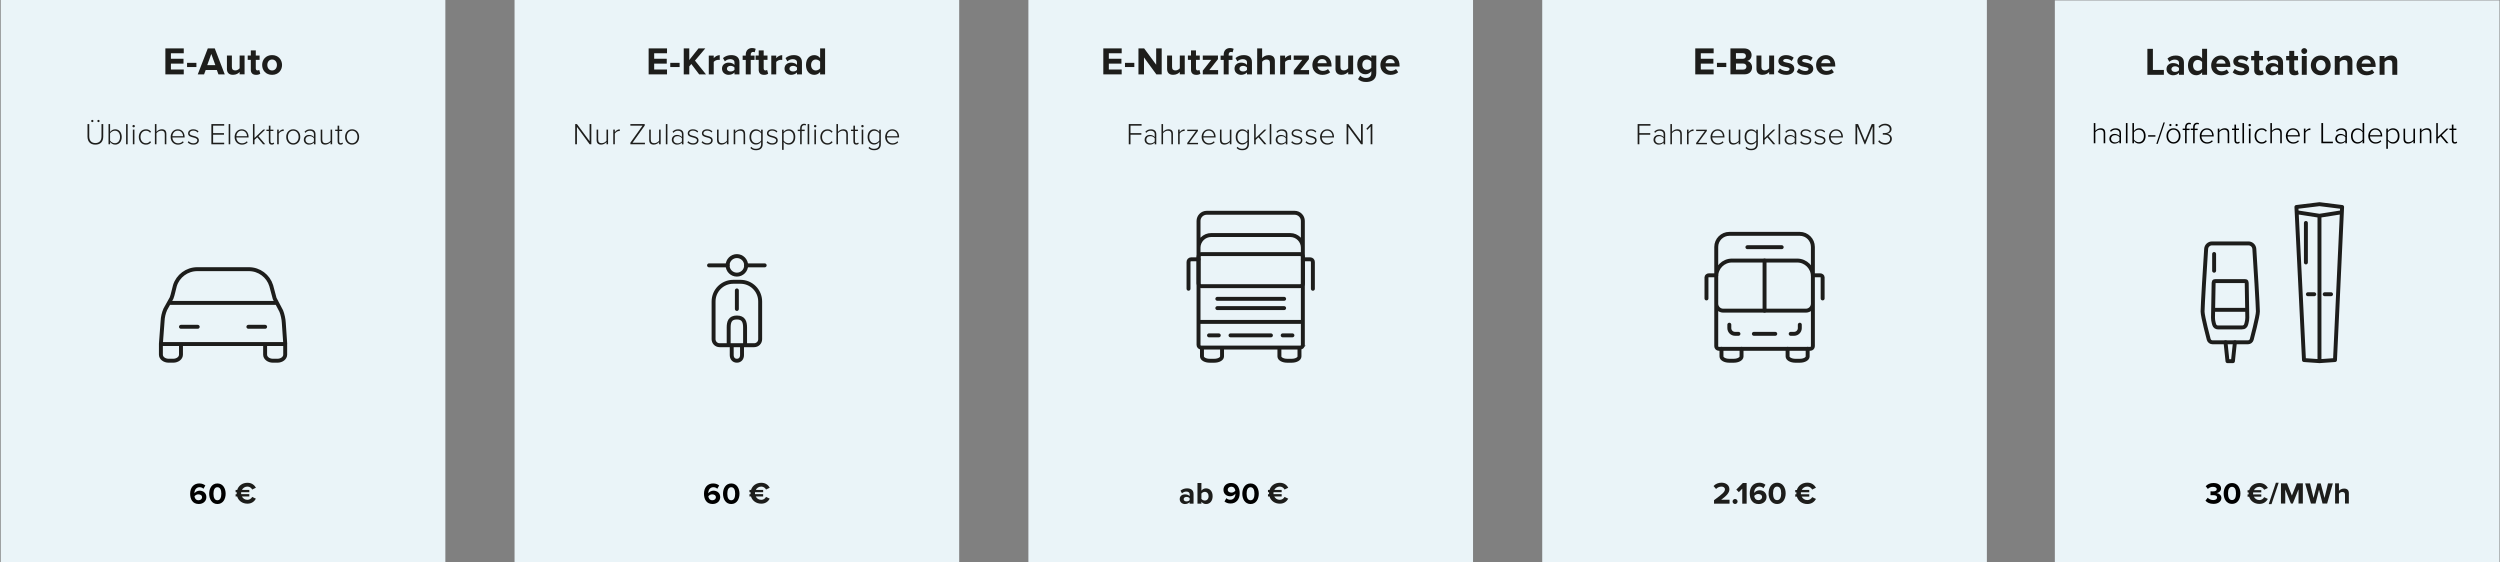 <?xml version="1.0" encoding="UTF-8"?>
<svg xmlns="http://www.w3.org/2000/svg" xmlns:xlink="http://www.w3.org/1999/xlink" id="Ebene_1" version="1.1" viewBox="0 0 1156 260">
  <rect x="0" y="0" width="1156" height="260" fill="#808080" stroke="none"/>
  <defs>
    <style>
      .st0, .st1 {
        stroke-miterlimit: 10;
      }

      .st0, .st1, .st2, .st3 {
        fill: none;
      }

      .st0, .st1, .st3 {
        stroke: #1d1d1b;
        stroke-width: 1.82px;
      }

      .st4 {
        clip-path: url(#clippath-4);
      }

      .st1, .st3 {
        stroke-linecap: round;
      }

      .st5 {
        fill: #eaf4f8;
      }

      .st6 {
        clip-path: url(#clippath-5);
      }

      .st3 {
        stroke-linejoin: round;
      }

      .st7 {
        fill: #1d1d1b;
      }
    </style>
    <clipPath id="clippath-4">
      <rect class="st2" x="-2.48" y=".19" width="1156" height="260"></rect>
    </clipPath>
    <clipPath id="clippath-5">
      <rect class="st2" x="-2.48" y=".19" width="1156" height="260"></rect>
    </clipPath>
  </defs>
  <rect class="st5" x=".33" width="205.6" height="260"></rect>
  <rect class="st5" x="237.93" width="205.6" height="260"></rect>
  <rect class="st5" x="475.53" width="205.6" height="260"></rect>
  <rect class="st5" x="713.13" width="205.6" height="260"></rect>
  <g>
    <path class="st7" d="M76.47,22.38h8.5v2.25h-5.94v2.54h5.82v2.25h-5.82v2.72h5.94v2.25h-8.5v-12.01Z"></path>
    <path class="st7" d="M86.5,29.06h4.32v1.94h-4.32v-1.94Z"></path>
    <path class="st7" d="M100.27,32.36h-5.15l-.76,2.03h-2.92l4.65-12.01h3.21l4.63,12.01h-2.92l-.74-2.03ZM95.82,30.11h3.75l-1.87-5.17-1.87,5.17Z"></path>
    <path class="st7" d="M110.8,33.29c-.59.67-1.64,1.31-3.06,1.31-1.91,0-2.81-1.04-2.81-2.74v-6.18h2.29v5.28c0,1.21.63,1.6,1.6,1.6.88,0,1.58-.49,1.98-.99v-5.89h2.29v8.7h-2.29v-1.1Z"></path>
    <path class="st7" d="M115.98,32.23v-4.54h-1.44v-2h1.44v-2.38h2.3v2.38h1.76v2h-1.76v3.93c0,.54.29.95.79.95.34,0,.67-.13.79-.25l.49,1.73c-.34.31-.95.56-1.91.56-1.6,0-2.47-.83-2.47-2.38Z"></path>
    <path class="st7" d="M121.22,30.04c0-2.47,1.73-4.56,4.59-4.56s4.61,2.09,4.61,4.56-1.73,4.57-4.61,4.57-4.59-2.09-4.59-4.57ZM128.05,30.04c0-1.35-.81-2.52-2.23-2.52s-2.21,1.17-2.21,2.52.79,2.54,2.21,2.54,2.23-1.17,2.23-2.54Z"></path>
  </g>
  <g>
    <path class="st7" d="M40.46,57.37h.81v5.74c0,1.89.99,3.04,2.83,3.04s2.83-1.15,2.83-3.04v-5.74h.81v5.76c0,2.31-1.23,3.75-3.64,3.75s-3.64-1.46-3.64-3.75v-5.76ZM42.16,55.95c0-.28.24-.52.53-.52s.52.24.52.52-.24.52-.52.52-.53-.24-.53-.52ZM45.01,55.95c0-.28.25-.52.53-.52s.52.24.52.52-.24.52-.52.52-.53-.24-.53-.52Z"></path>
    <path class="st7" d="M50.18,57.37h.73v3.67c.55-.77,1.4-1.26,2.35-1.26,1.81,0,3.03,1.42,3.03,3.56s-1.23,3.54-3.03,3.54c-1.01,0-1.88-.55-2.35-1.25v1.08h-.73v-9.34ZM53.13,66.22c1.51,0,2.37-1.25,2.37-2.89s-.85-2.9-2.37-2.9c-.94,0-1.83.59-2.23,1.23v3.35c.39.64,1.29,1.21,2.23,1.21Z"></path>
    <path class="st7" d="M58.3,57.37h.73v9.34h-.73v-9.34Z"></path>
    <path class="st7" d="M61.24,58.32c0-.31.27-.55.56-.55s.56.24.56.55-.25.56-.56.56-.56-.25-.56-.56ZM61.43,59.94h.73v6.77h-.73v-6.77Z"></path>
    <path class="st7" d="M67.47,59.78c1.18,0,1.85.46,2.4,1.15l-.5.45c-.49-.67-1.11-.94-1.85-.94-1.58,0-2.55,1.26-2.55,2.89s.97,2.9,2.55,2.9c.74,0,1.36-.28,1.85-.95l.5.45c-.55.7-1.22,1.16-2.4,1.16-1.99,0-3.29-1.58-3.29-3.56s1.3-3.54,3.29-3.54Z"></path>
    <path class="st7" d="M76.19,62.1c0-1.3-.66-1.67-1.64-1.67-.87,0-1.76.55-2.2,1.16v5.11h-.73v-9.34h.73v3.6c.49-.59,1.46-1.19,2.44-1.19,1.37,0,2.13.64,2.13,2.17v4.76h-.73v-4.61Z"></path>
    <path class="st7" d="M82.18,59.78c2.06,0,3.19,1.64,3.19,3.59v.2h-5.66c.07,1.47,1.05,2.69,2.65,2.69.85,0,1.64-.32,2.21-.94l.38.48c-.67.7-1.53,1.09-2.65,1.09-1.98,0-3.39-1.47-3.39-3.56,0-1.96,1.39-3.54,3.26-3.54ZM79.72,62.98h4.92c-.01-1.15-.77-2.58-2.47-2.58-1.6,0-2.4,1.4-2.45,2.58Z"></path>
    <path class="st7" d="M87.24,65.27c.43.55,1.23.99,2.19.99,1.13,0,1.81-.59,1.81-1.37,0-.85-.92-1.09-1.89-1.34-1.13-.28-2.38-.57-2.38-1.89,0-1.04.88-1.88,2.41-1.88,1.16,0,1.93.45,2.42.99l-.41.52c-.39-.53-1.12-.9-2.02-.9-1.05,0-1.7.53-1.7,1.23,0,.77.87.97,1.81,1.21,1.16.29,2.47.62,2.47,2.06,0,1.09-.84,1.99-2.54,1.99-1.09,0-1.93-.32-2.61-1.06l.43-.55Z"></path>
    <path class="st7" d="M97.74,57.37h5.93v.73h-5.13v3.46h5.03v.73h-5.03v3.7h5.13v.73h-5.93v-9.34Z"></path>
    <path class="st7" d="M105.74,57.37h.73v9.34h-.73v-9.34Z"></path>
    <path class="st7" d="M111.75,59.78c2.06,0,3.19,1.64,3.19,3.59v.2h-5.66c.07,1.47,1.05,2.69,2.65,2.69.85,0,1.64-.32,2.21-.94l.38.48c-.67.7-1.53,1.09-2.65,1.09-1.98,0-3.39-1.47-3.39-3.56,0-1.96,1.39-3.54,3.26-3.54ZM109.29,62.98h4.92c-.01-1.15-.77-2.58-2.47-2.58-1.6,0-2.4,1.4-2.45,2.58Z"></path>
    <path class="st7" d="M118.95,63.49l-1.26,1.19v2.03h-.73v-9.34h.73v6.44l3.99-3.87h.97l-3.15,3.05,3.14,3.71h-.98l-2.7-3.22Z"></path>
    <path class="st7" d="M124.31,65.41v-4.82h-1.12v-.64h1.12v-1.85h.74v1.85h1.37v.64h-1.37v4.71c0,.55.22.92.7.92.32,0,.6-.15.76-.32l.28.56c-.27.25-.59.42-1.15.42-.9,0-1.33-.55-1.33-1.47Z"></path>
    <path class="st7" d="M128.16,59.94h.73v1.16c.57-.76,1.34-1.3,2.28-1.3v.8c-.13-.03-.22-.03-.36-.03-.69,0-1.61.62-1.92,1.21v4.93h-.73v-6.77Z"></path>
    <path class="st7" d="M132.34,63.32c0-1.98,1.27-3.54,3.25-3.54s3.26,1.57,3.26,3.54-1.26,3.56-3.26,3.56-3.25-1.58-3.25-3.56ZM138.07,63.32c0-1.5-.88-2.89-2.48-2.89s-2.47,1.39-2.47,2.89.9,2.9,2.47,2.9,2.48-1.39,2.48-2.9Z"></path>
    <path class="st7" d="M145.15,65.91c-.6.66-1.36.97-2.3.97-1.16,0-2.37-.8-2.37-2.25s1.19-2.24,2.37-2.24c.94,0,1.71.31,2.3.97v-1.37c0-1.01-.81-1.55-1.82-1.55-.84,0-1.5.29-2.11.99l-.41-.5c.7-.76,1.48-1.13,2.61-1.13,1.37,0,2.46.66,2.46,2.17v4.76h-.73v-.8ZM145.15,63.89c-.48-.62-1.23-.94-2.05-.94-1.12,0-1.85.71-1.85,1.68s.73,1.67,1.85,1.67c.81,0,1.57-.31,2.05-.92v-1.48Z"></path>
    <path class="st7" d="M152.86,65.71c-.56.62-1.46,1.16-2.44,1.16-1.39,0-2.13-.64-2.13-2.17v-4.76h.73v4.59c0,1.32.66,1.68,1.64,1.68.87,0,1.75-.52,2.2-1.12v-5.15h.73v6.77h-.73v-.99Z"></path>
    <path class="st7" d="M156.11,65.41v-4.82h-1.12v-.64h1.12v-1.85h.74v1.85h1.37v.64h-1.37v4.71c0,.55.22.92.7.92.32,0,.6-.15.76-.32l.28.56c-.27.25-.59.42-1.15.42-.9,0-1.33-.55-1.33-1.47Z"></path>
    <path class="st7" d="M159.56,63.32c0-1.98,1.27-3.54,3.25-3.54s3.26,1.57,3.26,3.54-1.26,3.56-3.26,3.56-3.25-1.58-3.25-3.56ZM165.29,63.32c0-1.5-.88-2.89-2.48-2.89s-2.47,1.39-2.47,2.89.9,2.9,2.47,2.9,2.48-1.39,2.48-2.9Z"></path>
  </g>
  <g>
    <path class="st7" d="M266.77,58.68v8.03h-.8v-9.34h.81l5.85,7.91v-7.91h.8v9.34h-.78l-5.88-8.03Z"></path>
    <path class="st7" d="M280.44,65.71c-.56.62-1.46,1.16-2.44,1.16-1.39,0-2.13-.64-2.13-2.17v-4.76h.73v4.59c0,1.32.66,1.68,1.64,1.68.87,0,1.75-.52,2.2-1.12v-5.15h.73v6.77h-.73v-.99Z"></path>
    <path class="st7" d="M283.57,59.94h.73v1.16c.57-.76,1.34-1.3,2.28-1.3v.8c-.13-.03-.22-.03-.36-.03-.69,0-1.61.62-1.92,1.21v4.93h-.73v-6.77Z"></path>
    <path class="st7" d="M291.48,66.01l5.63-7.91h-5.63v-.73h6.64v.69l-5.63,7.93h5.73v.73h-6.74v-.7Z"></path>
    <path class="st7" d="M304.76,65.71c-.56.62-1.46,1.16-2.44,1.16-1.39,0-2.13-.64-2.13-2.17v-4.76h.73v4.59c0,1.32.66,1.68,1.64,1.68.87,0,1.75-.52,2.2-1.12v-5.15h.73v6.77h-.73v-.99Z"></path>
    <path class="st7" d="M307.88,57.37h.73v9.34h-.73v-9.34Z"></path>
    <path class="st7" d="M315.31,65.91c-.6.66-1.36.97-2.3.97-1.16,0-2.37-.8-2.37-2.25s1.19-2.24,2.37-2.24c.94,0,1.71.31,2.3.97v-1.37c0-1.01-.81-1.55-1.82-1.55-.84,0-1.5.29-2.11.99l-.41-.5c.7-.76,1.48-1.13,2.6-1.13,1.37,0,2.47.66,2.47,2.17v4.76h-.73v-.8ZM315.31,63.89c-.48-.62-1.23-.94-2.05-.94-1.12,0-1.85.71-1.85,1.68s.73,1.67,1.85,1.67c.81,0,1.57-.31,2.05-.92v-1.48Z"></path>
    <path class="st7" d="M318.28,65.27c.43.55,1.23.99,2.19.99,1.13,0,1.81-.59,1.81-1.37,0-.85-.92-1.09-1.89-1.34-1.13-.28-2.38-.57-2.38-1.89,0-1.04.88-1.88,2.41-1.88,1.16,0,1.93.45,2.42.99l-.41.52c-.39-.53-1.12-.9-2.02-.9-1.05,0-1.7.53-1.7,1.23,0,.77.87.97,1.81,1.21,1.16.29,2.47.62,2.47,2.06,0,1.09-.84,1.99-2.54,1.99-1.09,0-1.93-.32-2.61-1.06l.43-.55Z"></path>
    <path class="st7" d="M324.84,65.27c.43.55,1.23.99,2.19.99,1.13,0,1.81-.59,1.81-1.37,0-.85-.92-1.09-1.89-1.34-1.13-.28-2.38-.57-2.38-1.89,0-1.04.88-1.88,2.41-1.88,1.16,0,1.93.45,2.42.99l-.41.52c-.39-.53-1.12-.9-2.02-.9-1.05,0-1.7.53-1.7,1.23,0,.77.87.97,1.81,1.21,1.16.29,2.47.62,2.47,2.06,0,1.09-.84,1.99-2.54,1.99-1.09,0-1.93-.32-2.61-1.06l.43-.55Z"></path>
    <path class="st7" d="M336.12,65.71c-.56.62-1.46,1.16-2.44,1.16-1.39,0-2.13-.64-2.13-2.17v-4.76h.73v4.59c0,1.32.66,1.68,1.64,1.68.87,0,1.75-.52,2.2-1.12v-5.15h.73v6.77h-.73v-.99Z"></path>
    <path class="st7" d="M343.82,62.13c0-1.3-.66-1.7-1.64-1.7-.87,0-1.76.55-2.2,1.16v5.11h-.73v-6.77h.73v1.02c.49-.59,1.46-1.19,2.44-1.19,1.37,0,2.13.67,2.13,2.2v4.73h-.73v-4.58Z"></path>
    <path class="st7" d="M347.38,67.87c.59.7,1.23.95,2.24.95,1.23,0,2.31-.62,2.31-2.17v-1.07c-.48.69-1.34,1.26-2.35,1.26-1.79,0-3.03-1.36-3.03-3.53s1.23-3.54,3.03-3.54c.97,0,1.81.49,2.35,1.26v-1.09h.74v6.7c0,2.07-1.4,2.82-3.05,2.82-1.13,0-1.86-.21-2.66-1.02l.42-.56ZM351.94,61.67c-.39-.66-1.29-1.23-2.23-1.23-1.5,0-2.37,1.25-2.37,2.89s.87,2.87,2.37,2.87c.94,0,1.83-.57,2.23-1.23v-3.29Z"></path>
    <path class="st7" d="M354.91,65.27c.43.55,1.23.99,2.19.99,1.13,0,1.81-.59,1.81-1.37,0-.85-.92-1.09-1.89-1.34-1.13-.28-2.38-.57-2.38-1.89,0-1.04.88-1.88,2.41-1.88,1.16,0,1.93.45,2.42.99l-.41.52c-.39-.53-1.12-.9-2.02-.9-1.05,0-1.7.53-1.7,1.23,0,.77.87.97,1.81,1.21,1.16.29,2.47.62,2.47,2.06,0,1.09-.84,1.99-2.54,1.99-1.09,0-1.93-.32-2.61-1.06l.43-.55Z"></path>
    <path class="st7" d="M361.63,69.29v-9.34h.73v1.06c.48-.69,1.34-1.23,2.35-1.23,1.81,0,3.03,1.37,3.03,3.54s-1.22,3.56-3.03,3.56c-.95,0-1.81-.49-2.35-1.26v3.67h-.73ZM364.59,60.43c-.94,0-1.83.56-2.23,1.21v3.35c.39.64,1.29,1.23,2.23,1.23,1.51,0,2.37-1.26,2.37-2.9s-.85-2.89-2.37-2.89Z"></path>
    <path class="st7" d="M369.99,60.59h-1.12v-.64h1.12v-.62c0-1.33.71-2.1,1.83-2.1.34,0,.64.06.91.21l-.22.58c-.17-.1-.35-.15-.62-.15-.77,0-1.18.53-1.18,1.47v.62h1.37v.64h-1.37v6.12h-.73v-6.12ZM373.45,57.37h.74v9.34h-.74v-9.34Z"></path>
    <path class="st7" d="M376.38,58.32c0-.31.27-.55.56-.55s.56.24.56.55-.25.56-.56.56-.56-.25-.56-.56ZM376.57,59.94h.73v6.77h-.73v-6.77Z"></path>
    <path class="st7" d="M382.61,59.78c1.18,0,1.85.46,2.4,1.15l-.5.45c-.49-.67-1.11-.94-1.85-.94-1.58,0-2.55,1.26-2.55,2.89s.97,2.9,2.55,2.9c.74,0,1.36-.28,1.85-.95l.5.45c-.55.7-1.22,1.16-2.4,1.16-1.99,0-3.29-1.58-3.29-3.56s1.3-3.54,3.29-3.54Z"></path>
    <path class="st7" d="M391.33,62.1c0-1.3-.66-1.67-1.64-1.67-.87,0-1.76.55-2.2,1.16v5.11h-.73v-9.34h.73v3.6c.49-.59,1.46-1.19,2.44-1.19,1.37,0,2.13.64,2.13,2.17v4.76h-.73v-4.61Z"></path>
    <path class="st7" d="M394.6,65.41v-4.82h-1.12v-.64h1.12v-1.85h.74v1.85h1.37v.64h-1.37v4.71c0,.55.22.92.7.92.32,0,.6-.15.76-.32l.28.56c-.27.25-.59.42-1.15.42-.9,0-1.33-.55-1.33-1.47Z"></path>
    <path class="st7" d="M398.24,58.32c0-.31.27-.55.56-.55s.56.24.56.55-.25.56-.56.56-.56-.25-.56-.56ZM398.44,59.94h.73v6.77h-.73v-6.77Z"></path>
    <path class="st7" d="M402.01,67.87c.59.7,1.23.95,2.24.95,1.23,0,2.31-.62,2.31-2.17v-1.07c-.48.69-1.34,1.26-2.35,1.26-1.79,0-3.03-1.36-3.03-3.53s1.23-3.54,3.03-3.54c.97,0,1.81.49,2.35,1.26v-1.09h.74v6.7c0,2.07-1.4,2.82-3.05,2.82-1.13,0-1.86-.21-2.66-1.02l.42-.56ZM406.56,61.67c-.39-.66-1.29-1.23-2.23-1.23-1.5,0-2.37,1.25-2.37,2.89s.87,2.87,2.37,2.87c.94,0,1.83-.57,2.23-1.23v-3.29Z"></path>
    <path class="st7" d="M412.57,59.78c2.06,0,3.19,1.64,3.19,3.59v.2h-5.66c.07,1.47,1.05,2.69,2.65,2.69.85,0,1.64-.32,2.21-.94l.38.48c-.67.7-1.53,1.09-2.65,1.09-1.98,0-3.39-1.47-3.39-3.56,0-1.96,1.39-3.54,3.26-3.54ZM410.1,62.98h4.92c-.01-1.15-.77-2.58-2.47-2.58-1.6,0-2.4,1.4-2.45,2.58Z"></path>
  </g>
  <g>
    <path class="st7" d="M521.94,57.37h5.93v.73h-5.13v3.46h5.03v.73h-5.03v4.43h-.8v-9.34Z"></path>
    <path class="st7" d="M533.94,65.91c-.6.66-1.36.97-2.3.97-1.16,0-2.37-.8-2.37-2.25s1.19-2.24,2.37-2.24c.94,0,1.71.31,2.3.97v-1.37c0-1.01-.81-1.55-1.82-1.55-.84,0-1.5.29-2.11.99l-.41-.5c.7-.76,1.48-1.13,2.6-1.13,1.37,0,2.47.66,2.47,2.17v4.76h-.73v-.8ZM533.94,63.89c-.48-.62-1.23-.94-2.05-.94-1.12,0-1.85.71-1.85,1.68s.73,1.67,1.85,1.67c.81,0,1.57-.31,2.05-.92v-1.48Z"></path>
    <path class="st7" d="M541.64,62.1c0-1.3-.66-1.67-1.64-1.67-.87,0-1.76.55-2.2,1.16v5.11h-.73v-9.34h.73v3.6c.49-.59,1.46-1.19,2.44-1.19,1.37,0,2.13.64,2.13,2.17v4.76h-.73v-4.61Z"></path>
    <path class="st7" d="M544.76,59.94h.73v1.16c.57-.76,1.34-1.3,2.28-1.3v.8c-.13-.03-.22-.03-.36-.03-.69,0-1.61.62-1.92,1.21v4.93h-.73v-6.77Z"></path>
    <path class="st7" d="M548.98,66.11l4.01-5.52h-4.01v-.64h4.94v.59l-4.05,5.53h4.1v.64h-5v-.6Z"></path>
    <path class="st7" d="M558.9,59.78c2.06,0,3.19,1.64,3.19,3.59v.2h-5.66c.07,1.47,1.05,2.69,2.65,2.69.85,0,1.64-.32,2.21-.94l.38.48c-.67.7-1.53,1.09-2.65,1.09-1.98,0-3.39-1.47-3.39-3.56,0-1.96,1.39-3.54,3.26-3.54ZM556.43,62.98h4.92c-.01-1.15-.77-2.58-2.47-2.58-1.6,0-2.4,1.4-2.45,2.58Z"></path>
    <path class="st7" d="M568.67,65.71c-.56.62-1.46,1.16-2.44,1.16-1.39,0-2.13-.64-2.13-2.17v-4.76h.73v4.59c0,1.32.66,1.68,1.64,1.68.87,0,1.75-.52,2.2-1.12v-5.15h.73v6.77h-.73v-.99Z"></path>
    <path class="st7" d="M572.22,67.87c.59.7,1.23.95,2.24.95,1.23,0,2.31-.62,2.31-2.17v-1.07c-.48.69-1.34,1.26-2.35,1.26-1.79,0-3.03-1.36-3.03-3.53s1.23-3.54,3.03-3.54c.97,0,1.81.49,2.35,1.26v-1.09h.74v6.7c0,2.07-1.4,2.82-3.05,2.82-1.13,0-1.86-.21-2.66-1.02l.42-.56ZM576.78,61.67c-.39-.66-1.29-1.23-2.23-1.23-1.5,0-2.37,1.25-2.37,2.89s.87,2.87,2.37,2.87c.94,0,1.83-.57,2.23-1.23v-3.29Z"></path>
    <path class="st7" d="M581.9,63.49l-1.26,1.19v2.03h-.73v-9.34h.73v6.44l3.99-3.87h.97l-3.15,3.05,3.14,3.71h-.98l-2.7-3.22Z"></path>
    <path class="st7" d="M587.12,57.37h.73v9.34h-.73v-9.34Z"></path>
    <path class="st7" d="M594.55,65.91c-.6.66-1.36.97-2.3.97-1.16,0-2.37-.8-2.37-2.25s1.19-2.24,2.37-2.24c.94,0,1.71.31,2.3.97v-1.37c0-1.01-.81-1.55-1.82-1.55-.84,0-1.5.29-2.11.99l-.41-.5c.7-.76,1.48-1.13,2.61-1.13,1.37,0,2.46.66,2.46,2.17v4.76h-.73v-.8ZM594.55,63.89c-.48-.62-1.23-.94-2.04-.94-1.12,0-1.85.71-1.85,1.68s.73,1.67,1.85,1.67c.81,0,1.57-.31,2.04-.92v-1.48Z"></path>
    <path class="st7" d="M597.52,65.27c.43.55,1.23.99,2.18.99,1.13,0,1.81-.59,1.81-1.37,0-.85-.92-1.09-1.89-1.34-1.13-.28-2.38-.57-2.38-1.89,0-1.04.88-1.88,2.41-1.88,1.16,0,1.93.45,2.42.99l-.41.52c-.39-.53-1.12-.9-2.02-.9-1.05,0-1.7.53-1.7,1.23,0,.77.87.97,1.81,1.21,1.16.29,2.46.62,2.46,2.06,0,1.09-.84,1.99-2.54,1.99-1.09,0-1.93-.32-2.61-1.06l.43-.55Z"></path>
    <path class="st7" d="M604.09,65.27c.43.55,1.23.99,2.19.99,1.13,0,1.81-.59,1.81-1.37,0-.85-.92-1.09-1.89-1.34-1.13-.28-2.38-.57-2.38-1.89,0-1.04.88-1.88,2.41-1.88,1.16,0,1.93.45,2.42.99l-.41.52c-.39-.53-1.12-.9-2.02-.9-1.05,0-1.7.53-1.7,1.23,0,.77.87.97,1.81,1.21,1.16.29,2.47.62,2.47,2.06,0,1.09-.84,1.99-2.54,1.99-1.09,0-1.93-.32-2.61-1.06l.43-.55Z"></path>
    <path class="st7" d="M613.66,59.78c2.06,0,3.19,1.64,3.19,3.59v.2h-5.66c.07,1.47,1.05,2.69,2.65,2.69.85,0,1.64-.32,2.21-.94l.38.48c-.67.7-1.53,1.09-2.65,1.09-1.97,0-3.39-1.47-3.39-3.56,0-1.96,1.39-3.54,3.26-3.54ZM611.2,62.98h4.92c-.01-1.15-.77-2.58-2.46-2.58-1.6,0-2.4,1.4-2.45,2.58Z"></path>
    <path class="st7" d="M623.46,58.68v8.03h-.8v-9.34h.81l5.86,7.91v-7.91h.8v9.34h-.79l-5.88-8.03Z"></path>
    <path class="st7" d="M633.78,58.46l-1.5,1.6-.49-.52,2.06-2.17h.73v9.34h-.8v-8.25Z"></path>
  </g>
  <g>
    <path class="st7" d="M757.25,57.37h5.92v.73h-5.13v3.46h5.03v.73h-5.03v4.43h-.8v-9.34Z"></path>
    <path class="st7" d="M769.25,65.91c-.6.66-1.36.97-2.3.97-1.16,0-2.37-.8-2.37-2.25s1.19-2.24,2.37-2.24c.94,0,1.71.31,2.3.97v-1.37c0-1.01-.81-1.55-1.82-1.55-.84,0-1.5.29-2.11.99l-.41-.5c.7-.76,1.48-1.13,2.61-1.13,1.37,0,2.46.66,2.46,2.17v4.76h-.73v-.8ZM769.25,63.89c-.48-.62-1.23-.94-2.04-.94-1.12,0-1.85.71-1.85,1.68s.73,1.67,1.85,1.67c.81,0,1.57-.31,2.04-.92v-1.48Z"></path>
    <path class="st7" d="M776.95,62.1c0-1.3-.66-1.67-1.64-1.67-.87,0-1.76.55-2.2,1.16v5.11h-.73v-9.34h.73v3.6c.49-.59,1.46-1.19,2.44-1.19,1.37,0,2.13.64,2.13,2.17v4.76h-.73v-4.61Z"></path>
    <path class="st7" d="M780.07,59.94h.73v1.16c.57-.76,1.34-1.3,2.28-1.3v.8c-.13-.03-.22-.03-.36-.03-.69,0-1.61.62-1.92,1.21v4.93h-.73v-6.77Z"></path>
    <path class="st7" d="M784.3,66.11l4.01-5.52h-4.01v-.64h4.94v.59l-4.05,5.53h4.1v.64h-5v-.6Z"></path>
    <path class="st7" d="M794.21,59.78c2.06,0,3.19,1.64,3.19,3.59v.2h-5.66c.07,1.47,1.05,2.69,2.65,2.69.85,0,1.64-.32,2.21-.94l.38.48c-.67.7-1.53,1.09-2.65,1.09-1.97,0-3.39-1.47-3.39-3.56,0-1.96,1.39-3.54,3.26-3.54ZM791.74,62.98h4.92c-.01-1.15-.77-2.58-2.46-2.58-1.6,0-2.4,1.4-2.45,2.58Z"></path>
    <path class="st7" d="M803.98,65.71c-.56.62-1.46,1.16-2.44,1.16-1.39,0-2.13-.64-2.13-2.17v-4.76h.73v4.59c0,1.32.66,1.68,1.64,1.68.87,0,1.75-.52,2.2-1.12v-5.15h.73v6.77h-.73v-.99Z"></path>
    <path class="st7" d="M807.54,67.87c.59.7,1.23.95,2.24.95,1.23,0,2.31-.62,2.31-2.17v-1.07c-.48.69-1.34,1.26-2.35,1.26-1.79,0-3.03-1.36-3.03-3.53s1.23-3.54,3.03-3.54c.97,0,1.81.49,2.35,1.26v-1.09h.74v6.7c0,2.07-1.4,2.82-3.05,2.82-1.13,0-1.86-.21-2.66-1.02l.42-.56ZM812.09,61.67c-.39-.66-1.29-1.23-2.23-1.23-1.5,0-2.37,1.25-2.37,2.89s.87,2.87,2.37,2.87c.94,0,1.83-.57,2.23-1.23v-3.29Z"></path>
    <path class="st7" d="M817.21,63.49l-1.26,1.19v2.03h-.73v-9.34h.73v6.44l3.99-3.87h.97l-3.15,3.05,3.14,3.71h-.98l-2.7-3.22Z"></path>
    <path class="st7" d="M822.43,57.37h.73v9.34h-.73v-9.34Z"></path>
    <path class="st7" d="M829.87,65.91c-.6.66-1.36.97-2.3.97-1.16,0-2.37-.8-2.37-2.25s1.19-2.24,2.37-2.24c.94,0,1.71.31,2.3.97v-1.37c0-1.01-.81-1.55-1.82-1.55-.84,0-1.5.29-2.12.99l-.41-.5c.7-.76,1.49-1.13,2.61-1.13,1.37,0,2.47.66,2.47,2.17v4.76h-.73v-.8ZM829.87,63.89c-.48-.62-1.23-.94-2.05-.94-1.12,0-1.85.71-1.85,1.68s.73,1.67,1.85,1.67c.81,0,1.57-.31,2.05-.92v-1.48Z"></path>
    <path class="st7" d="M832.83,65.27c.43.55,1.23.99,2.19.99,1.13,0,1.81-.59,1.81-1.37,0-.85-.92-1.09-1.89-1.34-1.13-.28-2.38-.57-2.38-1.89,0-1.04.88-1.88,2.41-1.88,1.16,0,1.93.45,2.42.99l-.41.52c-.39-.53-1.12-.9-2.02-.9-1.05,0-1.7.53-1.7,1.23,0,.77.87.97,1.81,1.21,1.16.29,2.47.62,2.47,2.06,0,1.09-.84,1.99-2.54,1.99-1.09,0-1.93-.32-2.61-1.06l.43-.55Z"></path>
    <path class="st7" d="M839.4,65.27c.43.55,1.23.99,2.18.99,1.13,0,1.81-.59,1.81-1.37,0-.85-.92-1.09-1.89-1.34-1.13-.28-2.38-.57-2.38-1.89,0-1.04.88-1.88,2.41-1.88,1.16,0,1.93.45,2.42.99l-.41.52c-.39-.53-1.12-.9-2.02-.9-1.05,0-1.7.53-1.7,1.23,0,.77.87.97,1.81,1.21,1.16.29,2.46.62,2.46,2.06,0,1.09-.84,1.99-2.54,1.99-1.09,0-1.93-.32-2.61-1.06l.43-.55Z"></path>
    <path class="st7" d="M848.98,59.78c2.06,0,3.19,1.64,3.19,3.59v.2h-5.66c.07,1.47,1.05,2.69,2.65,2.69.85,0,1.64-.32,2.21-.94l.38.48c-.67.7-1.53,1.09-2.65,1.09-1.98,0-3.39-1.47-3.39-3.56,0-1.96,1.39-3.54,3.26-3.54ZM846.51,62.98h4.92c-.01-1.15-.77-2.58-2.47-2.58-1.6,0-2.4,1.4-2.45,2.58Z"></path>
    <path class="st7" d="M865.9,58.46l-3.4,8.25h-.31l-3.42-8.25v8.25h-.8v-9.34h1.19l3.18,7.7,3.17-7.7h1.2v9.34h-.81v-8.25Z"></path>
    <path class="st7" d="M869.01,64.85c.52.74,1.43,1.3,2.62,1.3,1.44,0,2.35-.76,2.35-1.99,0-1.34-1.11-1.89-2.51-1.89-.38,0-.73,0-.87.01v-.76c.14.01.49.01.87.01,1.23,0,2.37-.53,2.37-1.78,0-1.16-1.04-1.81-2.24-1.81-1.06,0-1.82.42-2.51,1.19l-.5-.5c.66-.8,1.69-1.42,3.05-1.42,1.62,0,3.01.88,3.01,2.47,0,1.43-1.21,2.04-2,2.18.81.08,2.14.79,2.14,2.33s-1.16,2.68-3.15,2.68c-1.53,0-2.65-.71-3.18-1.55l.55-.48Z"></path>
  </g>
  <g>
    <path class="st7" d="M299.93,22.38h8.5v2.25h-5.94v2.54h5.82v2.25h-5.82v2.72h5.94v2.25h-8.5v-12.01Z"></path>
    <path class="st7" d="M309.93,29.06h4.32v1.94h-4.32v-1.94Z"></path>
    <path class="st7" d="M319.66,29.59l-.94,1.12v3.69h-2.56v-12.01h2.56v5.37l4.25-5.37h3.15l-4.77,5.64,5.1,6.37h-3.15l-3.64-4.81Z"></path>
    <path class="st7" d="M327.74,25.7h2.29v1.19c.61-.77,1.69-1.39,2.77-1.39v2.23c-.16-.04-.38-.07-.63-.07-.76,0-1.76.43-2.14.99v5.74h-2.29v-8.7Z"></path>
    <path class="st7" d="M339.62,33.49c-.59.7-1.62,1.12-2.75,1.12-1.39,0-3.02-.94-3.02-2.88s1.64-2.77,3.02-2.77c1.15,0,2.18.36,2.75,1.06v-1.21c0-.88-.76-1.46-1.91-1.46-.94,0-1.8.34-2.54,1.03l-.86-1.53c1.06-.94,2.43-1.37,3.8-1.37,1.98,0,3.8.79,3.8,3.29v5.62h-2.29v-.9ZM339.62,31.22c-.38-.5-1.1-.76-1.84-.76-.9,0-1.64.47-1.64,1.31s.74,1.28,1.64,1.28c.74,0,1.46-.25,1.84-.76v-1.08Z"></path>
    <path class="st7" d="M344.84,27.7h-1.44v-2h1.44v-.47c0-1.89,1.22-3.02,2.93-3.02.65,0,1.24.14,1.66.36l-.47,1.62c-.2-.13-.47-.18-.74-.18-.65,0-1.08.43-1.08,1.26v.43h1.76v2h-1.76v6.7h-2.3v-6.7Z"></path>
    <path class="st7" d="M350.83,32.23v-4.54h-1.44v-2h1.44v-2.38h2.3v2.38h1.76v2h-1.76v3.93c0,.54.29.95.79.95.34,0,.67-.13.79-.25l.49,1.73c-.34.31-.95.56-1.91.56-1.6,0-2.47-.83-2.47-2.38Z"></path>
    <path class="st7" d="M356.64,25.7h2.29v1.19c.61-.77,1.69-1.39,2.77-1.39v2.23c-.16-.04-.38-.07-.63-.07-.76,0-1.76.43-2.14.99v5.74h-2.29v-8.7Z"></path>
    <path class="st7" d="M368.53,33.49c-.59.7-1.62,1.12-2.75,1.12-1.39,0-3.02-.94-3.02-2.88s1.64-2.77,3.02-2.77c1.15,0,2.18.36,2.75,1.06v-1.21c0-.88-.76-1.46-1.91-1.46-.94,0-1.8.34-2.54,1.03l-.86-1.53c1.06-.94,2.43-1.37,3.8-1.37,1.98,0,3.8.79,3.8,3.29v5.62h-2.29v-.9ZM368.53,31.22c-.38-.5-1.1-.76-1.84-.76-.9,0-1.64.47-1.64,1.31s.74,1.28,1.64,1.28c.74,0,1.46-.25,1.84-.76v-1.08Z"></path>
    <path class="st7" d="M379.22,33.28c-.68.86-1.64,1.33-2.68,1.33-2.2,0-3.85-1.66-3.85-4.55s1.64-4.57,3.85-4.57c1.03,0,2,.45,2.68,1.33v-4.43h2.3v12.01h-2.3v-1.12ZM379.22,28.51c-.38-.58-1.21-.99-1.98-.99-1.3,0-2.2,1.03-2.2,2.54s.9,2.52,2.2,2.52c.77,0,1.6-.41,1.98-.99v-3.08Z"></path>
  </g>
  <g>
    <path class="st7" d="M510.17,22.38h8.5v2.25h-5.94v2.54h5.82v2.25h-5.82v2.72h5.94v2.25h-8.5v-12.01Z"></path>
    <path class="st7" d="M520.19,29.06h4.32v1.94h-4.32v-1.94Z"></path>
    <path class="st7" d="M528.98,26.56v7.83h-2.56v-12.01h2.63l5.56,7.54v-7.54h2.56v12.01h-2.47l-5.73-7.83Z"></path>
    <path class="st7" d="M545.54,33.29c-.59.67-1.64,1.31-3.06,1.31-1.91,0-2.81-1.04-2.81-2.74v-6.18h2.29v5.28c0,1.21.63,1.6,1.6,1.6.88,0,1.58-.49,1.98-.99v-5.89h2.29v8.7h-2.29v-1.1Z"></path>
    <path class="st7" d="M550.72,32.23v-4.54h-1.44v-2h1.44v-2.38h2.3v2.38h1.76v2h-1.76v3.93c0,.54.29.95.79.95.34,0,.67-.13.79-.25l.49,1.73c-.34.31-.95.56-1.91.56-1.6,0-2.47-.83-2.47-2.38Z"></path>
    <path class="st7" d="M556.16,32.68l3.92-4.99h-3.92v-2h7.02v1.66l-3.98,5.04h4.05v2h-7.09v-1.71Z"></path>
    <path class="st7" d="M565.84,27.7h-1.44v-2h1.44v-.47c0-1.89,1.22-3.02,2.93-3.02.65,0,1.24.14,1.66.36l-.47,1.62c-.2-.13-.47-.18-.74-.18-.65,0-1.08.43-1.08,1.26v.43h1.76v2h-1.76v6.7h-2.3v-6.7Z"></path>
    <path class="st7" d="M576.61,33.49c-.59.7-1.62,1.12-2.75,1.12-1.39,0-3.02-.94-3.02-2.88s1.64-2.77,3.02-2.77c1.15,0,2.18.36,2.75,1.06v-1.21c0-.88-.76-1.46-1.91-1.46-.94,0-1.8.34-2.54,1.03l-.86-1.53c1.06-.94,2.43-1.37,3.8-1.37,1.98,0,3.8.79,3.8,3.29v5.62h-2.29v-.9ZM576.61,31.22c-.38-.5-1.1-.76-1.84-.76-.9,0-1.64.47-1.64,1.31s.74,1.28,1.64,1.28c.74,0,1.46-.25,1.84-.76v-1.08Z"></path>
    <path class="st7" d="M587.21,29.1c0-1.21-.63-1.58-1.62-1.58-.88,0-1.58.5-1.98,1.03v5.85h-2.29v-12.01h2.29v4.45c.56-.67,1.64-1.35,3.06-1.35,1.91,0,2.83,1.04,2.83,2.74v6.18h-2.29v-5.29Z"></path>
    <path class="st7" d="M591.94,25.7h2.29v1.19c.61-.77,1.69-1.39,2.77-1.39v2.23c-.16-.04-.38-.07-.63-.07-.76,0-1.76.43-2.14.99v5.74h-2.29v-8.7Z"></path>
    <path class="st7" d="M598.22,32.68l3.93-4.99h-3.93v-2h7.02v1.66l-3.98,5.04h4.05v2h-7.09v-1.71Z"></path>
    <path class="st7" d="M611.34,25.48c2.59,0,4.36,1.95,4.36,4.79v.5h-6.46c.14,1.1,1.03,2.02,2.5,2.02.81,0,1.76-.32,2.32-.86l1.01,1.48c-.86.79-2.23,1.21-3.58,1.21-2.65,0-4.65-1.78-4.65-4.57,0-2.52,1.85-4.56,4.5-4.56ZM609.2,29.23h4.29c-.05-.83-.63-1.93-2.14-1.93-1.42,0-2.03,1.06-2.14,1.93Z"></path>
    <path class="st7" d="M623.4,33.29c-.59.67-1.64,1.31-3.06,1.31-1.91,0-2.81-1.04-2.81-2.74v-6.18h2.29v5.28c0,1.21.63,1.6,1.6,1.6.88,0,1.58-.49,1.98-.99v-5.89h2.29v8.7h-2.29v-1.1Z"></path>
    <path class="st7" d="M628.98,34.97c.7.77,1.62,1.08,2.72,1.08s2.4-.49,2.4-2.2v-.88c-.68.86-1.62,1.37-2.68,1.37-2.18,0-3.83-1.53-3.83-4.43s1.64-4.43,3.83-4.43c1.04,0,1.98.45,2.68,1.33v-1.12h2.3v8.1c0,3.31-2.56,4.12-4.7,4.12-1.49,0-2.65-.34-3.75-1.3l1.03-1.66ZM634.1,28.51c-.38-.58-1.21-.99-1.96-.99-1.3,0-2.2.9-2.2,2.39s.9,2.39,2.2,2.39c.76,0,1.58-.43,1.96-.99v-2.81Z"></path>
    <path class="st7" d="M642.79,25.48c2.59,0,4.36,1.95,4.36,4.79v.5h-6.46c.14,1.1,1.03,2.02,2.5,2.02.81,0,1.76-.32,2.32-.86l1.01,1.48c-.86.79-2.23,1.21-3.58,1.21-2.65,0-4.65-1.78-4.65-4.57,0-2.52,1.85-4.56,4.5-4.56ZM640.65,29.23h4.29c-.05-.83-.63-1.93-2.14-1.93-1.42,0-2.04,1.06-2.14,1.93Z"></path>
  </g>
  <g>
    <path class="st7" d="M783.89,22.38h8.5v2.25h-5.94v2.54h5.82v2.25h-5.82v2.72h5.94v2.25h-8.5v-12.01Z"></path>
    <path class="st7" d="M793.92,29.06h4.32v1.94h-4.32v-1.94Z"></path>
    <path class="st7" d="M800.15,22.38h6.32c2.29,0,3.46,1.46,3.46,3.06,0,1.51-.94,2.52-2.07,2.75,1.28.2,2.3,1.44,2.3,2.95,0,1.8-1.21,3.24-3.49,3.24h-6.52v-12.01ZM805.91,27.19c.86,0,1.4-.54,1.4-1.3s-.54-1.31-1.4-1.31h-3.21v2.61h3.21ZM806,32.18c.97,0,1.55-.52,1.55-1.39,0-.76-.54-1.41-1.55-1.41h-3.29v2.79h3.29Z"></path>
    <path class="st7" d="M818.06,33.29c-.59.67-1.64,1.31-3.06,1.31-1.91,0-2.81-1.04-2.81-2.74v-6.18h2.29v5.28c0,1.21.63,1.6,1.6,1.6.88,0,1.58-.49,1.98-.99v-5.89h2.29v8.7h-2.29v-1.1Z"></path>
    <path class="st7" d="M823.02,31.66c.63.59,1.93,1.19,3.01,1.19.99,0,1.46-.4,1.46-.94,0-.59-.79-.76-1.75-.94-1.49-.29-3.42-.67-3.42-2.75,0-1.46,1.28-2.74,3.57-2.74,1.48,0,2.65.5,3.51,1.19l-.92,1.57c-.52-.56-1.51-1.01-2.58-1.01-.83,0-1.37.38-1.37.86s.68.65,1.66.85c1.49.29,3.49.7,3.49,2.88,0,1.58-1.35,2.79-3.76,2.79-1.51,0-2.97-.5-3.89-1.35l.99-1.6Z"></path>
    <path class="st7" d="M831.79,31.66c.63.59,1.93,1.19,3.01,1.19.99,0,1.46-.4,1.46-.94,0-.59-.79-.76-1.75-.94-1.49-.29-3.42-.67-3.42-2.75,0-1.46,1.28-2.74,3.57-2.74,1.48,0,2.65.5,3.51,1.19l-.92,1.57c-.52-.56-1.51-1.01-2.58-1.01-.83,0-1.37.38-1.37.86s.68.65,1.66.85c1.49.29,3.49.7,3.49,2.88,0,1.58-1.35,2.79-3.76,2.79-1.51,0-2.97-.5-3.89-1.35l.99-1.6Z"></path>
    <path class="st7" d="M844.26,25.48c2.59,0,4.36,1.95,4.36,4.79v.5h-6.46c.14,1.1,1.03,2.02,2.5,2.02.81,0,1.76-.32,2.32-.86l1.01,1.48c-.86.79-2.23,1.21-3.58,1.21-2.65,0-4.65-1.78-4.65-4.57,0-2.52,1.85-4.56,4.5-4.56ZM842.12,29.23h4.29c-.05-.83-.63-1.93-2.14-1.93-1.42,0-2.03,1.06-2.14,1.93Z"></path>
  </g>
  <g>
    <path class="st3" d="M600.88,161.29v3.52c0,1.11-1.61,2-3.6,2h-2.08c-1.99,0-3.6-.89-3.6-2v-3.52M565.07,161.29v3.52c0,1.11-1.61,2-3.6,2h-2.08c-1.99,0-3.6-.89-3.6-2v-3.52"></path>
    <path class="st0" d="M602.45,148.84h-48.25v-34.32c0-3.21,2.63-5.84,5.84-5.84h36.56c3.21,0,5.84,2.63,5.84,5.84v34.32ZM601.24,160.71h-45.83c-.66,0-1.21-.54-1.21-1.21v-57.33c0-2.08,1.7-3.78,3.78-3.78h40.67c2.08,0,3.79,1.7,3.79,3.79v57.33c0,.67-.54,1.21-1.21,1.21Z"></path>
    <path class="st1" d="M549.57,133.52v-12.41c0-.66.54-1.21,1.21-1.21h3.42M602.45,119.91h3.42c.67,0,1.21.55,1.21,1.21v12.41"></path>
    <rect class="st0" x="554.21" y="117.49" width="48.25" height="14.83" rx="1.21" ry="1.21"></rect>
  </g>
  <path class="st1" d="M593.11,155.07h4.51M559.05,155.07h4.51M568.99,155.07h18.69M562.89,142.47h30.89M562.89,138.18h30.89"></path>
  <g>
    <path class="st3" d="M835.86,161.29v3.52c0,1.11-1.61,2-3.6,2h-2.08c-1.99,0-3.6-.89-3.6-2v-3.52M805.29,161.29v3.52c0,1.11-1.61,2-3.6,2h-2.08c-1.99,0-3.6-.89-3.6-2v-3.52"></path>
    <path class="st0" d="M835.03,143.65h-38.2c-1.79,0-3.24-1.45-3.24-3.24v-12.67c0-3.99,3.27-7.26,7.26-7.26h30.17c3.99,0,7.26,3.27,7.26,7.26v12.67c0,1.79-1.45,3.24-3.24,3.24ZM837.07,161.29h-42.27c-.67,0-1.21-.54-1.21-1.21v-45.9c0-3.33,2.72-6.05,6.05-6.05h32.59c3.33,0,6.05,2.72,6.05,6.05v45.9c0,.67-.54,1.21-1.21,1.21Z"></path>
  </g>
  <path class="st1" d="M815.93,120.48v23.17M808,114.3h15.86M810.99,154.36h9.89"></path>
  <g>
    <path class="st3" d="M828.01,154.36h1.58c1.46,0,2.64-1.18,2.64-2.64v-1.58M803.86,154.36h-1.58c-1.46,0-2.64-1.18-2.64-2.64v-1.58"></path>
    <path class="st1" d="M789.07,138v-9.76c0-.52.53-.95,1.18-.95h3.33M838.28,127.29h3.33c.65,0,1.18.43,1.18.95v9.76"></path>
    <path class="st3" d="M131.87,159.07v4.93c0,1.55-1.61,2.8-3.6,2.8h-2.08c-1.99,0-3.6-1.25-3.6-2.8v-4.93M83.68,159.07v4.93c0,1.55-1.61,2.8-3.6,2.8h-2.08c-1.99,0-3.6-1.25-3.6-2.8v-4.93M131.87,159.07h-57.48l.79-10.53c.07-1.89.49-3.74,1.24-5.48l2.9-5.22c.58-1.37,1.11-4.31,1.55-5.73,1.38-4.5,5.55-7.65,10.36-7.65h23.83c4.8,0,8.96,3.14,10.35,7.63l1.59,5.93,3.05,5.81c.59,1.42,1.11,3.84,1.17,5.38l.68,9.87ZM114.85,151.11h7.74M83.68,151.11h7.74M78.09,140.05h49.68"></path>
  </g>
  <path class="st3" d="M340.73,142.87v-8.58M353.59,122.7h-8.58M336.44,122.7h-8.58"></path>
  <g>
    <path class="st3" d="M348.73,159.62h-16c-1.53,0-2.77-1.24-2.77-2.76v-17.47c0-5.02,4.07-9.09,9.1-9.09h3.34c5.02,0,9.1,4.07,9.1,9.09v17.47c0,1.53-1.24,2.76-2.76,2.76ZM336.94,159.62v-8.17c0-2.56.59-4.64,3.78-4.64s3.8,2.08,3.8,4.64v8.17M343.11,159.62v4.58c0,1.44-.86,2.6-2.38,2.6s-2.38-1.17-2.38-2.6v-4.58"></path>
    <path class="st0" d="M345.02,122.7c0,2.37-1.92,4.29-4.29,4.29s-4.29-1.92-4.29-4.29,1.92-4.29,4.29-4.29,4.29,1.92,4.29,4.29Z"></path>
  </g>
  <rect class="st5" x="950.16" y=".19" width="205.6" height="260"></rect>
  <path class="st7" d="M992.94,22.58h2.56v9.76h5.08v2.25h-7.63v-12.01Z"></path>
  <path class="st7" d="M1007.56,33.69c-.59.7-1.62,1.12-2.75,1.12-1.39,0-3.02-.94-3.02-2.88s1.64-2.77,3.02-2.77c1.15,0,2.18.36,2.75,1.06v-1.21c0-.88-.76-1.46-1.91-1.46-.94,0-1.8.34-2.54,1.03l-.86-1.53c1.06-.94,2.43-1.37,3.8-1.37,1.98,0,3.8.79,3.8,3.29v5.62h-2.29v-.9ZM1007.56,31.42c-.38-.5-1.1-.76-1.84-.76-.9,0-1.64.47-1.64,1.31s.74,1.28,1.64,1.28c.74,0,1.46-.25,1.84-.76v-1.08Z"></path>
  <path class="st7" d="M1018.25,33.47c-.68.86-1.64,1.33-2.68,1.33-2.2,0-3.85-1.66-3.85-4.55s1.64-4.57,3.85-4.57c1.03,0,2,.45,2.68,1.33v-4.43h2.3v12.01h-2.3v-1.12ZM1018.25,28.7c-.38-.58-1.21-.99-1.98-.99-1.3,0-2.2,1.03-2.2,2.54s.9,2.52,2.2,2.52c.77,0,1.6-.41,1.98-.99v-3.08Z"></path>
  <path class="st7" d="M1026.94,25.67c2.59,0,4.36,1.95,4.36,4.79v.5h-6.46c.14,1.1,1.03,2.02,2.5,2.02.81,0,1.76-.32,2.32-.86l1.01,1.48c-.86.79-2.23,1.21-3.58,1.21-2.65,0-4.65-1.78-4.65-4.57,0-2.52,1.85-4.56,4.5-4.56ZM1024.8,29.42h4.29c-.05-.83-.63-1.93-2.14-1.93-1.42,0-2.03,1.06-2.14,1.93Z"></path>
  <path class="st7" d="M1033.37,31.85c.63.59,1.93,1.19,3.01,1.19.99,0,1.46-.4,1.46-.94,0-.59-.79-.76-1.75-.94-1.49-.29-3.42-.67-3.42-2.75,0-1.46,1.28-2.74,3.57-2.74,1.48,0,2.65.5,3.51,1.19l-.92,1.57c-.52-.56-1.51-1.01-2.58-1.01-.83,0-1.37.38-1.37.86s.68.65,1.66.85c1.5.29,3.49.7,3.49,2.88,0,1.58-1.35,2.79-3.76,2.79-1.51,0-2.97-.5-3.89-1.35l.99-1.6Z"></path>
  <path class="st7" d="M1042.35,32.43v-4.54h-1.44v-2h1.44v-2.38h2.3v2.38h1.76v2h-1.76v3.93c0,.54.29.95.79.95.34,0,.67-.13.79-.25l.49,1.73c-.34.31-.95.56-1.91.56-1.6,0-2.47-.83-2.47-2.38Z"></path>
  <path class="st7" d="M1053.39,33.69c-.59.7-1.62,1.12-2.75,1.12-1.39,0-3.03-.94-3.03-2.88s1.64-2.77,3.03-2.77c1.15,0,2.18.36,2.75,1.06v-1.21c0-.88-.76-1.46-1.91-1.46-.94,0-1.8.34-2.54,1.03l-.86-1.53c1.06-.94,2.43-1.37,3.8-1.37,1.98,0,3.8.79,3.8,3.29v5.62h-2.29v-.9ZM1053.39,31.42c-.38-.5-1.1-.76-1.84-.76-.9,0-1.64.47-1.64,1.31s.74,1.28,1.64,1.28c.74,0,1.46-.25,1.84-.76v-1.08Z"></path>
  <path class="st7" d="M1058.55,32.43v-4.54h-1.44v-2h1.44v-2.38h2.3v2.38h1.76v2h-1.76v3.93c0,.54.29.95.79.95.34,0,.67-.13.79-.25l.49,1.73c-.34.31-.95.56-1.91.56-1.6,0-2.47-.83-2.47-2.38Z"></path>
  <path class="st7" d="M1064.11,23.59c0-.76.63-1.35,1.37-1.35s1.37.59,1.37,1.35-.61,1.37-1.37,1.37-1.37-.61-1.37-1.37ZM1064.35,25.89h2.29v8.7h-2.29v-8.7Z"></path>
  <path class="st7" d="M1068.52,30.23c0-2.47,1.73-4.56,4.59-4.56s4.61,2.09,4.61,4.56-1.73,4.57-4.61,4.57-4.59-2.09-4.59-4.57ZM1075.35,30.23c0-1.35-.81-2.52-2.23-2.52s-2.21,1.17-2.21,2.52.79,2.54,2.21,2.54,2.23-1.17,2.23-2.54Z"></path>
  <path class="st7" d="M1085.46,29.33c0-1.21-.63-1.62-1.6-1.62-.9,0-1.6.5-1.98,1.03v5.85h-2.29v-8.7h2.29v1.13c.56-.67,1.62-1.35,3.04-1.35,1.91,0,2.83,1.08,2.83,2.77v6.14h-2.29v-5.26Z"></path>
  <path class="st7" d="M1094.14,25.67c2.59,0,4.36,1.95,4.36,4.79v.5h-6.46c.14,1.1,1.03,2.02,2.5,2.02.81,0,1.76-.32,2.32-.86l1.01,1.48c-.86.79-2.23,1.21-3.58,1.21-2.65,0-4.65-1.78-4.65-4.57,0-2.52,1.85-4.56,4.5-4.56ZM1091.99,29.42h4.29c-.05-.83-.63-1.93-2.14-1.93-1.42,0-2.03,1.06-2.14,1.93Z"></path>
  <path class="st7" d="M1106.2,29.33c0-1.21-.63-1.62-1.6-1.62-.9,0-1.6.5-1.98,1.03v5.85h-2.29v-8.7h2.29v1.13c.56-.67,1.62-1.35,3.04-1.35,1.91,0,2.83,1.08,2.83,2.77v6.14h-2.29v-5.26Z"></path>
  <path class="st3" d="M1074.94,136.05h2.93M1067.17,136.05h2.94M1061.98,98.14l10.54,1.63,10.35-1.63M1072.52,99.77v67.23M1066.25,103.09v18.27M1061.86,95.71l3.5,70.78,7.17.51,7.17-.51,3.29-70.78-10.46-1.3-10.66,1.3Z"></path>
  <g class="st4">
    <path class="st0" d="M1022.85,112.55c-1.44,0-2.64,1.11-2.73,2.55-.5,7.35-1.65,26.59-1.65,28.92s2.84,12.94,2.84,12.94c.23.79.96,1.33,1.78,1.32h16.39c.8-.01,1.5-.54,1.72-1.31,0,0,2.85-10.65,2.85-12.95s-1.15-21.57-1.65-28.92c-.1-1.44-1.29-2.55-2.73-2.55h-16.81Z"></path>
  </g>
  <line class="st3" x1="1023.81" y1="117.44" x2="1023.81" y2="125.19"></line>
  <g class="st6">
    <path class="st0" d="M1023.26,143.28h15.9M1036.84,151.41h-11.25c-.82,0-1.54-.55-1.76-1.34l-.21-.75c-.22-.8-.33-1.62-.33-2.44l.29-16.07c.05-.97.47-.82,1.44-.82h12.4c.97,0,1.41-.15,1.46.82l.27,16.05c0,.82-.11,1.63-.33,2.42l-.22.8c-.22.79-.94,1.34-1.76,1.34Z"></path>
  </g>
  <polyline class="st3" points="1029.08 158.28 1029.99 167 1032.51 167 1033.42 158.28"></polyline>
  <g>
    <path class="st7" d="M116.61,229.77l1.72.83c-.67,1.16-1.85,2.3-3.91,2.3-2.28,0-4.15-1.3-4.76-3.33h-.71v-1.06h.53c-.01-.14-.03-.29-.03-.43,0-.17.01-.32.03-.48h-.53v-1.05h.73c.62-2.02,2.48-3.31,4.75-3.31,2.06,0,3.25,1.12,3.91,2.28l-1.72.84c-.38-.76-1.22-1.36-2.19-1.36-1.15,0-2.07.6-2.55,1.54h3.4v1.05h-3.77c-.01.15-.01.31-.01.48,0,.14,0,.29.01.43h3.77v1.06h-3.42c.46.95,1.4,1.57,2.56,1.57.97,0,1.81-.59,2.19-1.36Z"></path>
    <g>
      <path d="M100.53,223.55c2.62,0,3.81,2.38,3.81,4.75s-1.19,4.76-3.81,4.76-3.81-2.39-3.81-4.76,1.17-4.75,3.81-4.75ZM100.53,225.29c-1.33,0-1.82,1.31-1.82,3.01s.5,3.02,1.82,3.02,1.81-1.33,1.81-3.02-.5-3.01-1.81-3.01Z"></path>
      <path d="M92.23,223.55c1.12,0,2.06.39,2.72.95l-.88,1.5c-.5-.47-1.02-.72-1.84-.72-1.35,0-2.31,1.15-2.31,2.61,0,.07,0,.12.01.19.43-.62,1.35-1.19,2.36-1.19,1.66,0,3.13,1.04,3.13,3,0,1.8-1.42,3.16-3.52,3.16-2.8,0-3.98-2.15-3.98-4.75,0-2.79,1.57-4.76,4.29-4.76ZM91.73,228.59c-.69,0-1.35.32-1.79.87.08.88.58,1.86,1.86,1.86,1.06,0,1.64-.7,1.64-1.35,0-.97-.83-1.38-1.71-1.38Z"></path>
    </g>
  </g>
  <g>
    <path class="st7" d="M354.21,229.77l1.72.83c-.67,1.16-1.85,2.3-3.91,2.3-2.28,0-4.15-1.3-4.76-3.33h-.71v-1.06h.53c-.01-.14-.03-.29-.03-.43,0-.17.01-.32.03-.48h-.53v-1.05h.73c.62-2.02,2.48-3.31,4.75-3.31,2.06,0,3.25,1.12,3.91,2.28l-1.72.84c-.38-.76-1.22-1.36-2.19-1.36-1.15,0-2.07.6-2.55,1.54h3.4v1.05h-3.77c-.01.15-.01.31-.01.48,0,.14,0,.29.01.43h3.77v1.06h-3.42c.46.95,1.4,1.57,2.56,1.57.97,0,1.81-.59,2.19-1.36Z"></path>
    <g>
      <path d="M338.13,223.55c2.62,0,3.81,2.38,3.81,4.75s-1.19,4.76-3.81,4.76-3.81-2.39-3.81-4.76,1.17-4.75,3.81-4.75ZM338.13,225.29c-1.33,0-1.82,1.31-1.82,3.01s.5,3.02,1.82,3.02,1.81-1.33,1.81-3.02-.5-3.01-1.81-3.01Z"></path>
      <path d="M329.83,223.55c1.12,0,2.06.39,2.72.95l-.88,1.5c-.5-.47-1.02-.72-1.84-.72-1.35,0-2.31,1.15-2.31,2.61,0,.07,0,.12.01.19.43-.62,1.35-1.19,2.36-1.19,1.66,0,3.13,1.04,3.13,3,0,1.8-1.42,3.16-3.52,3.16-2.8,0-3.98-2.15-3.98-4.75,0-2.79,1.57-4.76,4.29-4.76ZM329.33,228.59c-.69,0-1.35.32-1.79.87.08.88.58,1.86,1.86,1.86,1.06,0,1.64-.7,1.64-1.35,0-.97-.83-1.38-1.71-1.38Z"></path>
    </g>
  </g>
  <g>
    <path class="st7" d="M593.97,229.77l1.72.83c-.67,1.16-1.85,2.3-3.91,2.3-2.28,0-4.15-1.3-4.76-3.33h-.71v-1.06h.53c-.01-.14-.03-.29-.03-.43,0-.17.01-.32.03-.48h-.53v-1.05h.73c.62-2.02,2.48-3.31,4.75-3.31,2.06,0,3.25,1.12,3.91,2.28l-1.72.84c-.38-.76-1.22-1.36-2.19-1.36-1.15,0-2.07.6-2.55,1.54h3.4v1.05h-3.77c-.01.15-.01.31-.01.48,0,.14,0,.29.01.43h3.77v1.06h-3.42c.46.95,1.4,1.57,2.56,1.57.97,0,1.81-.59,2.19-1.36Z"></path>
    <g>
      <path d="M578.25,223.55c2.62,0,3.81,2.38,3.81,4.75s-1.19,4.76-3.81,4.76-3.81-2.39-3.81-4.76,1.17-4.75,3.81-4.75ZM578.25,225.29c-1.33,0-1.82,1.31-1.82,3.01s.5,3.02,1.82,3.02,1.81-1.33,1.81-3.02-.5-3.01-1.81-3.01Z"></path>
      <path d="M568.92,232.82c-1.12,0-2.06-.39-2.72-.95l.88-1.5c.5.47,1.02.72,1.84.72,1.35,0,2.31-1.15,2.31-2.61,0-.07,0-.12-.01-.19-.43.62-1.35,1.19-2.36,1.19-1.66,0-3.13-1.04-3.13-3,0-1.8,1.42-3.16,3.52-3.16,2.8,0,3.98,2.15,3.98,4.75,0,2.79-1.57,4.76-4.29,4.76ZM569.42,227.78c.69,0,1.35-.32,1.79-.87-.08-.88-.58-1.86-1.86-1.86-1.06,0-1.64.7-1.64,1.35,0,.97.83,1.38,1.71,1.38Z"></path>
    </g>
  </g>
  <g>
    <path class="st7" d="M550.09,232.18c-.47.56-1.29.89-2.19.89-1.1,0-2.4-.74-2.4-2.29s1.3-2.2,2.4-2.2c.92,0,1.73.29,2.19.84v-.96c0-.7-.6-1.16-1.52-1.16-.74,0-1.43.27-2.02.82l-.69-1.22c.84-.74,1.93-1.09,3.02-1.09,1.57,0,3.02.63,3.02,2.62v4.47h-1.82v-.72ZM550.09,230.38c-.3-.4-.87-.6-1.46-.6-.72,0-1.3.37-1.3,1.04s.59,1.02,1.3,1.02c.59,0,1.16-.2,1.46-.6v-.86Z"></path>
    <path class="st7" d="M553.71,223.35h1.82v3.52c.54-.7,1.32-1.06,2.13-1.06,1.76,0,3.06,1.37,3.06,3.64s-1.32,3.62-3.06,3.62c-.83,0-1.59-.37-2.13-1.06v.89h-1.82v-9.55ZM557.09,231.45c1.06,0,1.76-.8,1.76-2s-.7-2.02-1.76-2.02c-.59,0-1.26.34-1.56.8v2.45c.3.44.97.77,1.56.77Z"></path>
  </g>
  <g>
    <path class="st7" d="M792.56,231.29c3.91-2.88,5.05-3.87,5.05-5.04,0-.83-.76-1.25-1.55-1.25-1.09,0-1.92.43-2.56,1.1l-1.16-1.35c.93-1.07,2.35-1.56,3.68-1.56,2.03,0,3.65,1.14,3.65,3.05,0,1.63-1.35,3.05-3.82,4.85h3.89v1.79h-7.18v-1.6Z"></path>
    <path class="st7" d="M802.3,230.73c.63,0,1.16.53,1.16,1.16s-.53,1.16-1.16,1.16-1.16-.53-1.16-1.16.53-1.16,1.16-1.16Z"></path>
    <path class="st7" d="M805.62,225.97l-1.59,1.62-1.16-1.22,3.01-3.02h1.77v9.55h-2.03v-6.93Z"></path>
    <path class="st7" d="M813.53,223.2c1.16,0,2.13.4,2.82.99l-.92,1.56c-.52-.49-1.06-.75-1.9-.75-1.4,0-2.39,1.19-2.39,2.71,0,.07,0,.13.01.2.44-.64,1.4-1.23,2.45-1.23,1.72,0,3.25,1.07,3.25,3.11,0,1.86-1.47,3.28-3.65,3.28-2.91,0-4.12-2.23-4.12-4.92,0-2.89,1.63-4.94,4.45-4.94ZM813.02,228.43c-.72,0-1.4.33-1.86.9.09.92.6,1.93,1.93,1.93,1.1,0,1.7-.73,1.7-1.4,0-1-.86-1.43-1.77-1.43Z"></path>
    <path class="st7" d="M821.74,223.2c2.72,0,3.95,2.46,3.95,4.92s-1.23,4.94-3.95,4.94-3.95-2.48-3.95-4.94,1.22-4.92,3.95-4.92ZM821.74,225.01c-1.37,0-1.89,1.36-1.89,3.12s.51,3.13,1.89,3.13,1.88-1.37,1.88-3.13-.51-3.12-1.88-3.12Z"></path>
    <path class="st7" d="M837.96,229.87l1.76.84c-.69,1.19-1.89,2.35-3.99,2.35-2.33,0-4.24-1.33-4.87-3.41h-.73v-1.09h.54c-.01-.14-.03-.3-.03-.44,0-.17.01-.33.03-.49h-.54v-1.07h.74c.63-2.06,2.53-3.38,4.85-3.38,2.1,0,3.32,1.15,3.99,2.33l-1.76.86c-.39-.77-1.25-1.39-2.23-1.39-1.17,0-2.12.62-2.6,1.57h3.48v1.07h-3.85c-.01.16-.01.32-.01.49,0,.14,0,.3.01.44h3.85v1.09h-3.49c.47.97,1.43,1.6,2.62,1.6.99,0,1.85-.6,2.23-1.39Z"></path>
  </g>
  <g>
    <path d="M972.73,61.64c0-1.3-.66-1.67-1.64-1.67-.87,0-1.77.55-2.2,1.16v5.11h-.73v-9.34h.73v3.6c.49-.59,1.46-1.19,2.44-1.19,1.37,0,2.13.64,2.13,2.17v4.76h-.73v-4.61Z"></path>
    <path d="M980.03,65.44c-.6.66-1.36.97-2.3.97-1.16,0-2.37-.8-2.37-2.25s1.19-2.24,2.37-2.24c.94,0,1.71.31,2.3.97v-1.37c0-1.01-.81-1.55-1.82-1.55-.84,0-1.5.29-2.12.99l-.41-.5c.7-.76,1.48-1.13,2.61-1.13,1.37,0,2.46.66,2.46,2.17v4.76h-.73v-.8ZM980.03,63.43c-.48-.62-1.23-.94-2.04-.94-1.12,0-1.85.71-1.85,1.68s.73,1.67,1.85,1.67c.81,0,1.57-.31,2.04-.92v-1.48Z"></path>
    <path d="M983.02,56.9h.73v9.34h-.73v-9.34Z"></path>
    <path d="M986.02,56.9h.73v3.67c.55-.77,1.4-1.26,2.35-1.26,1.81,0,3.03,1.42,3.03,3.56s-1.23,3.54-3.03,3.54c-1.01,0-1.88-.55-2.35-1.25v1.08h-.73v-9.34ZM988.97,65.75c1.51,0,2.37-1.25,2.37-2.89s-.85-2.9-2.37-2.9c-.94,0-1.83.59-2.23,1.23v3.35c.39.64,1.29,1.21,2.23,1.21Z"></path>
    <path d="M993.3,62.52h3.36v.67h-3.36v-.67Z"></path>
    <path d="M1000.4,56.62h.63l-3.32,9.9h-.63l3.32-9.9Z"></path>
    <path d="M1001.77,62.85c0-1.98,1.27-3.54,3.25-3.54s3.26,1.57,3.26,3.54-1.26,3.56-3.26,3.56-3.25-1.58-3.25-3.56ZM1007.5,62.85c0-1.5-.88-2.89-2.48-2.89s-2.47,1.39-2.47,2.89.9,2.9,2.47,2.9,2.48-1.39,2.48-2.9ZM1003.07,57.82c0-.28.24-.52.52-.52s.52.24.52.52-.22.52-.52.52-.52-.24-.52-.52ZM1005.93,57.82c0-.28.24-.52.53-.52s.52.24.52.52-.24.52-.52.52-.53-.24-.53-.52Z"></path>
    <path d="M1010.39,60.12h-1.12v-.64h1.12v-.62c0-1.33.71-2.1,1.83-2.1.34,0,.64.06.91.21l-.22.58c-.17-.1-.36-.15-.62-.15-.77,0-1.18.53-1.18,1.47v.62h1.37v.64h-1.37v6.12h-.73v-6.12ZM1014.1,60.12h-1.13v-.64h1.13v-.62c0-1.33.7-2.1,1.82-2.1.35,0,.66.06.91.21l-.22.58c-.17-.1-.35-.15-.6-.15-.77,0-1.18.53-1.18,1.47v.62h1.37v.64h-1.37v6.12h-.73v-6.12Z"></path>
    <path d="M1020.43,59.31c2.06,0,3.19,1.64,3.19,3.59v.2h-5.66c.07,1.47,1.05,2.69,2.65,2.69.85,0,1.64-.32,2.21-.94l.38.48c-.67.7-1.53,1.09-2.65,1.09-1.97,0-3.39-1.47-3.39-3.56,0-1.96,1.39-3.54,3.26-3.54ZM1017.97,62.52h4.92c-.01-1.15-.77-2.58-2.46-2.58-1.6,0-2.4,1.4-2.45,2.58Z"></path>
    <path d="M1030.06,61.66c0-1.3-.66-1.7-1.64-1.7-.87,0-1.77.55-2.2,1.16v5.11h-.73v-6.77h.73v1.02c.49-.59,1.46-1.19,2.44-1.19,1.37,0,2.13.67,2.13,2.2v4.73h-.73v-4.58Z"></path>
    <path d="M1033.2,64.94v-4.82h-1.12v-.64h1.12v-1.85h.74v1.85h1.37v.64h-1.37v4.71c0,.55.22.92.7.92.32,0,.6-.15.76-.32l.28.56c-.27.25-.59.42-1.15.42-.9,0-1.33-.55-1.33-1.47Z"></path>
    <path d="M1036.91,56.9h.73v9.34h-.73v-9.34Z"></path>
    <path d="M1039.71,57.85c0-.31.27-.55.56-.55s.56.24.56.55-.25.56-.56.56-.56-.25-.56-.56ZM1039.9,59.48h.73v6.77h-.73v-6.77Z"></path>
    <path d="M1045.8,59.31c1.18,0,1.85.46,2.4,1.15l-.5.45c-.49-.67-1.11-.94-1.85-.94-1.58,0-2.55,1.26-2.55,2.89s.97,2.9,2.55,2.9c.74,0,1.36-.28,1.85-.95l.5.45c-.55.7-1.22,1.16-2.4,1.16-1.99,0-3.29-1.58-3.29-3.56s1.3-3.54,3.29-3.54Z"></path>
    <path d="M1054.38,61.64c0-1.3-.66-1.67-1.64-1.67-.87,0-1.77.55-2.2,1.16v5.11h-.73v-9.34h.73v3.6c.49-.59,1.46-1.19,2.44-1.19,1.37,0,2.13.64,2.13,2.17v4.76h-.73v-4.61Z"></path>
    <path d="M1060.25,59.31c2.06,0,3.19,1.64,3.19,3.59v.2h-5.66c.07,1.47,1.05,2.69,2.65,2.69.85,0,1.64-.32,2.21-.94l.38.48c-.67.7-1.53,1.09-2.65,1.09-1.97,0-3.39-1.47-3.39-3.56,0-1.96,1.39-3.54,3.26-3.54ZM1057.78,62.52h4.92c-.01-1.15-.77-2.58-2.46-2.58-1.6,0-2.4,1.4-2.45,2.58Z"></path>
    <path d="M1065.31,59.48h.73v1.16c.57-.76,1.34-1.3,2.28-1.3v.8c-.13-.03-.22-.03-.36-.03-.69,0-1.61.62-1.92,1.21v4.93h-.73v-6.77Z"></path>
    <path d="M1073.4,56.9h.8v8.61h4.52v.73h-5.32v-9.34Z"></path>
    <path d="M1084.49,65.44c-.6.66-1.36.97-2.3.97-1.16,0-2.37-.8-2.37-2.25s1.19-2.24,2.37-2.24c.94,0,1.71.31,2.3.97v-1.37c0-1.01-.81-1.55-1.82-1.55-.84,0-1.5.29-2.12.99l-.41-.5c.7-.76,1.48-1.13,2.61-1.13,1.37,0,2.46.66,2.46,2.17v4.76h-.73v-.8ZM1084.49,63.43c-.48-.62-1.23-.94-2.04-.94-1.12,0-1.85.71-1.85,1.68s.73,1.67,1.85,1.67c.81,0,1.57-.31,2.04-.92v-1.48Z"></path>
    <path d="M1092.47,65.17c-.48.7-1.34,1.25-2.35,1.25-1.79,0-3.03-1.37-3.03-3.54s1.23-3.56,3.03-3.56c.97,0,1.81.49,2.35,1.26v-3.67h.74v9.34h-.74v-1.08ZM1092.47,61.2c-.39-.66-1.27-1.23-2.23-1.23-1.5,0-2.37,1.26-2.37,2.9s.87,2.89,2.37,2.89c.95,0,1.83-.56,2.23-1.21v-3.35Z"></path>
    <path d="M1098.35,59.31c2.06,0,3.19,1.64,3.19,3.59v.2h-5.66c.07,1.47,1.05,2.69,2.65,2.69.85,0,1.64-.32,2.21-.94l.38.48c-.67.7-1.53,1.09-2.65,1.09-1.97,0-3.39-1.47-3.39-3.56,0-1.96,1.39-3.54,3.26-3.54ZM1095.89,62.52h4.92c-.01-1.15-.77-2.58-2.46-2.58-1.6,0-2.4,1.4-2.45,2.58Z"></path>
    <path d="M1103.42,68.82v-9.34h.73v1.06c.48-.69,1.34-1.23,2.35-1.23,1.81,0,3.03,1.37,3.03,3.54s-1.22,3.56-3.03,3.56c-.95,0-1.81-.49-2.35-1.26v3.67h-.73ZM1106.37,59.97c-.94,0-1.83.56-2.23,1.21v3.35c.39.64,1.29,1.23,2.23,1.23,1.51,0,2.37-1.26,2.37-2.9s-.85-2.89-2.37-2.89Z"></path>
    <path d="M1115.96,65.25c-.56.62-1.46,1.16-2.44,1.16-1.39,0-2.13-.64-2.13-2.17v-4.76h.73v4.59c0,1.32.66,1.68,1.64,1.68.87,0,1.75-.52,2.2-1.12v-5.15h.73v6.77h-.73v-.99Z"></path>
    <path d="M1123.52,61.66c0-1.3-.66-1.7-1.64-1.7-.87,0-1.77.55-2.2,1.16v5.11h-.73v-6.77h.73v1.02c.49-.59,1.46-1.19,2.44-1.19,1.37,0,2.13.67,2.13,2.2v4.73h-.73v-4.58Z"></path>
    <path d="M1128.51,63.02l-1.26,1.19v2.03h-.73v-9.34h.73v6.44l3.99-3.87h.97l-3.15,3.05,3.14,3.71h-.98l-2.7-3.22Z"></path>
    <path d="M1133.73,64.94v-4.82h-1.12v-.64h1.12v-1.85h.74v1.85h1.37v.64h-1.37v4.71c0,.55.22.92.7.92.32,0,.6-.15.76-.32l.28.56c-.27.25-.59.42-1.15.42-.9,0-1.33-.55-1.33-1.47Z"></path>
  </g>
  <g>
    <path class="st7" d="M1046.94,229.88l1.72.83c-.67,1.16-1.85,2.3-3.91,2.3-2.28,0-4.15-1.3-4.76-3.33h-.71v-1.06h.53c-.01-.14-.03-.29-.03-.43,0-.17.01-.32.03-.48h-.53v-1.05h.73c.62-2.02,2.48-3.31,4.75-3.31,2.06,0,3.25,1.12,3.91,2.28l-1.72.84c-.38-.76-1.22-1.36-2.18-1.36-1.15,0-2.07.6-2.55,1.54h3.4v1.05h-3.77c-.01.15-.01.31-.01.48,0,.14,0,.29.01.43h3.77v1.06h-3.42c.46.95,1.4,1.57,2.56,1.57.97,0,1.81-.59,2.18-1.36Z"></path>
    <path class="st7" d="M1052.37,223.22h1.29l-3.32,9.9h-1.29l3.32-9.9Z"></path>
    <path class="st7" d="M1062.83,226.3l-2.63,6.54h-.87l-2.63-6.54v6.54h-1.99v-9.34h2.79l2.27,5.64,2.27-5.64h2.8v9.34h-2v-6.54Z"></path>
    <path class="st7" d="M1072.32,226.43l-1.62,6.42h-2.12l-2.68-9.34h2.23l1.64,6.75,1.78-6.75h1.55l1.76,6.75,1.62-6.75h2.24l-2.66,9.34h-2.12l-1.64-6.42Z"></path>
    <path class="st7" d="M1084.33,228.72c0-.94-.49-1.23-1.26-1.23-.69,0-1.23.39-1.54.8v4.55h-1.78v-9.34h1.78v3.46c.43-.52,1.28-1.05,2.38-1.05,1.48,0,2.2.81,2.2,2.13v4.8h-1.78v-4.12Z"></path>
    <g>
      <path d="M1020.84,230.17c.64.67,1.67,1.06,2.58,1.06,1.13,0,1.76-.49,1.76-1.19,0-.74-.57-1.08-1.88-1.08-.39,0-1.02.01-1.16.03v-1.79c.17.01.81.01,1.16.01,1.04,0,1.72-.31,1.72-.99,0-.74-.76-1.11-1.74-1.11-.9,0-1.71.34-2.37.97l-.99-1.25c.76-.85,1.93-1.49,3.57-1.49,2.18,0,3.53.98,3.53,2.54,0,1.18-1.01,1.95-2.04,2.13.95.1,2.19.84,2.19,2.24,0,1.61-1.44,2.75-3.68,2.75-1.72,0-3-.66-3.68-1.5l1.04-1.33Z"></path>
      <path d="M1032.09,223.35c2.66,0,3.87,2.41,3.87,4.82s-1.2,4.83-3.87,4.83-3.87-2.42-3.87-4.83,1.19-4.82,3.87-4.82ZM1032.09,225.11c-1.34,0-1.85,1.33-1.85,3.05s.5,3.07,1.85,3.07,1.83-1.34,1.83-3.07-.5-3.05-1.83-3.05Z"></path>
    </g>
  </g>
</svg>
